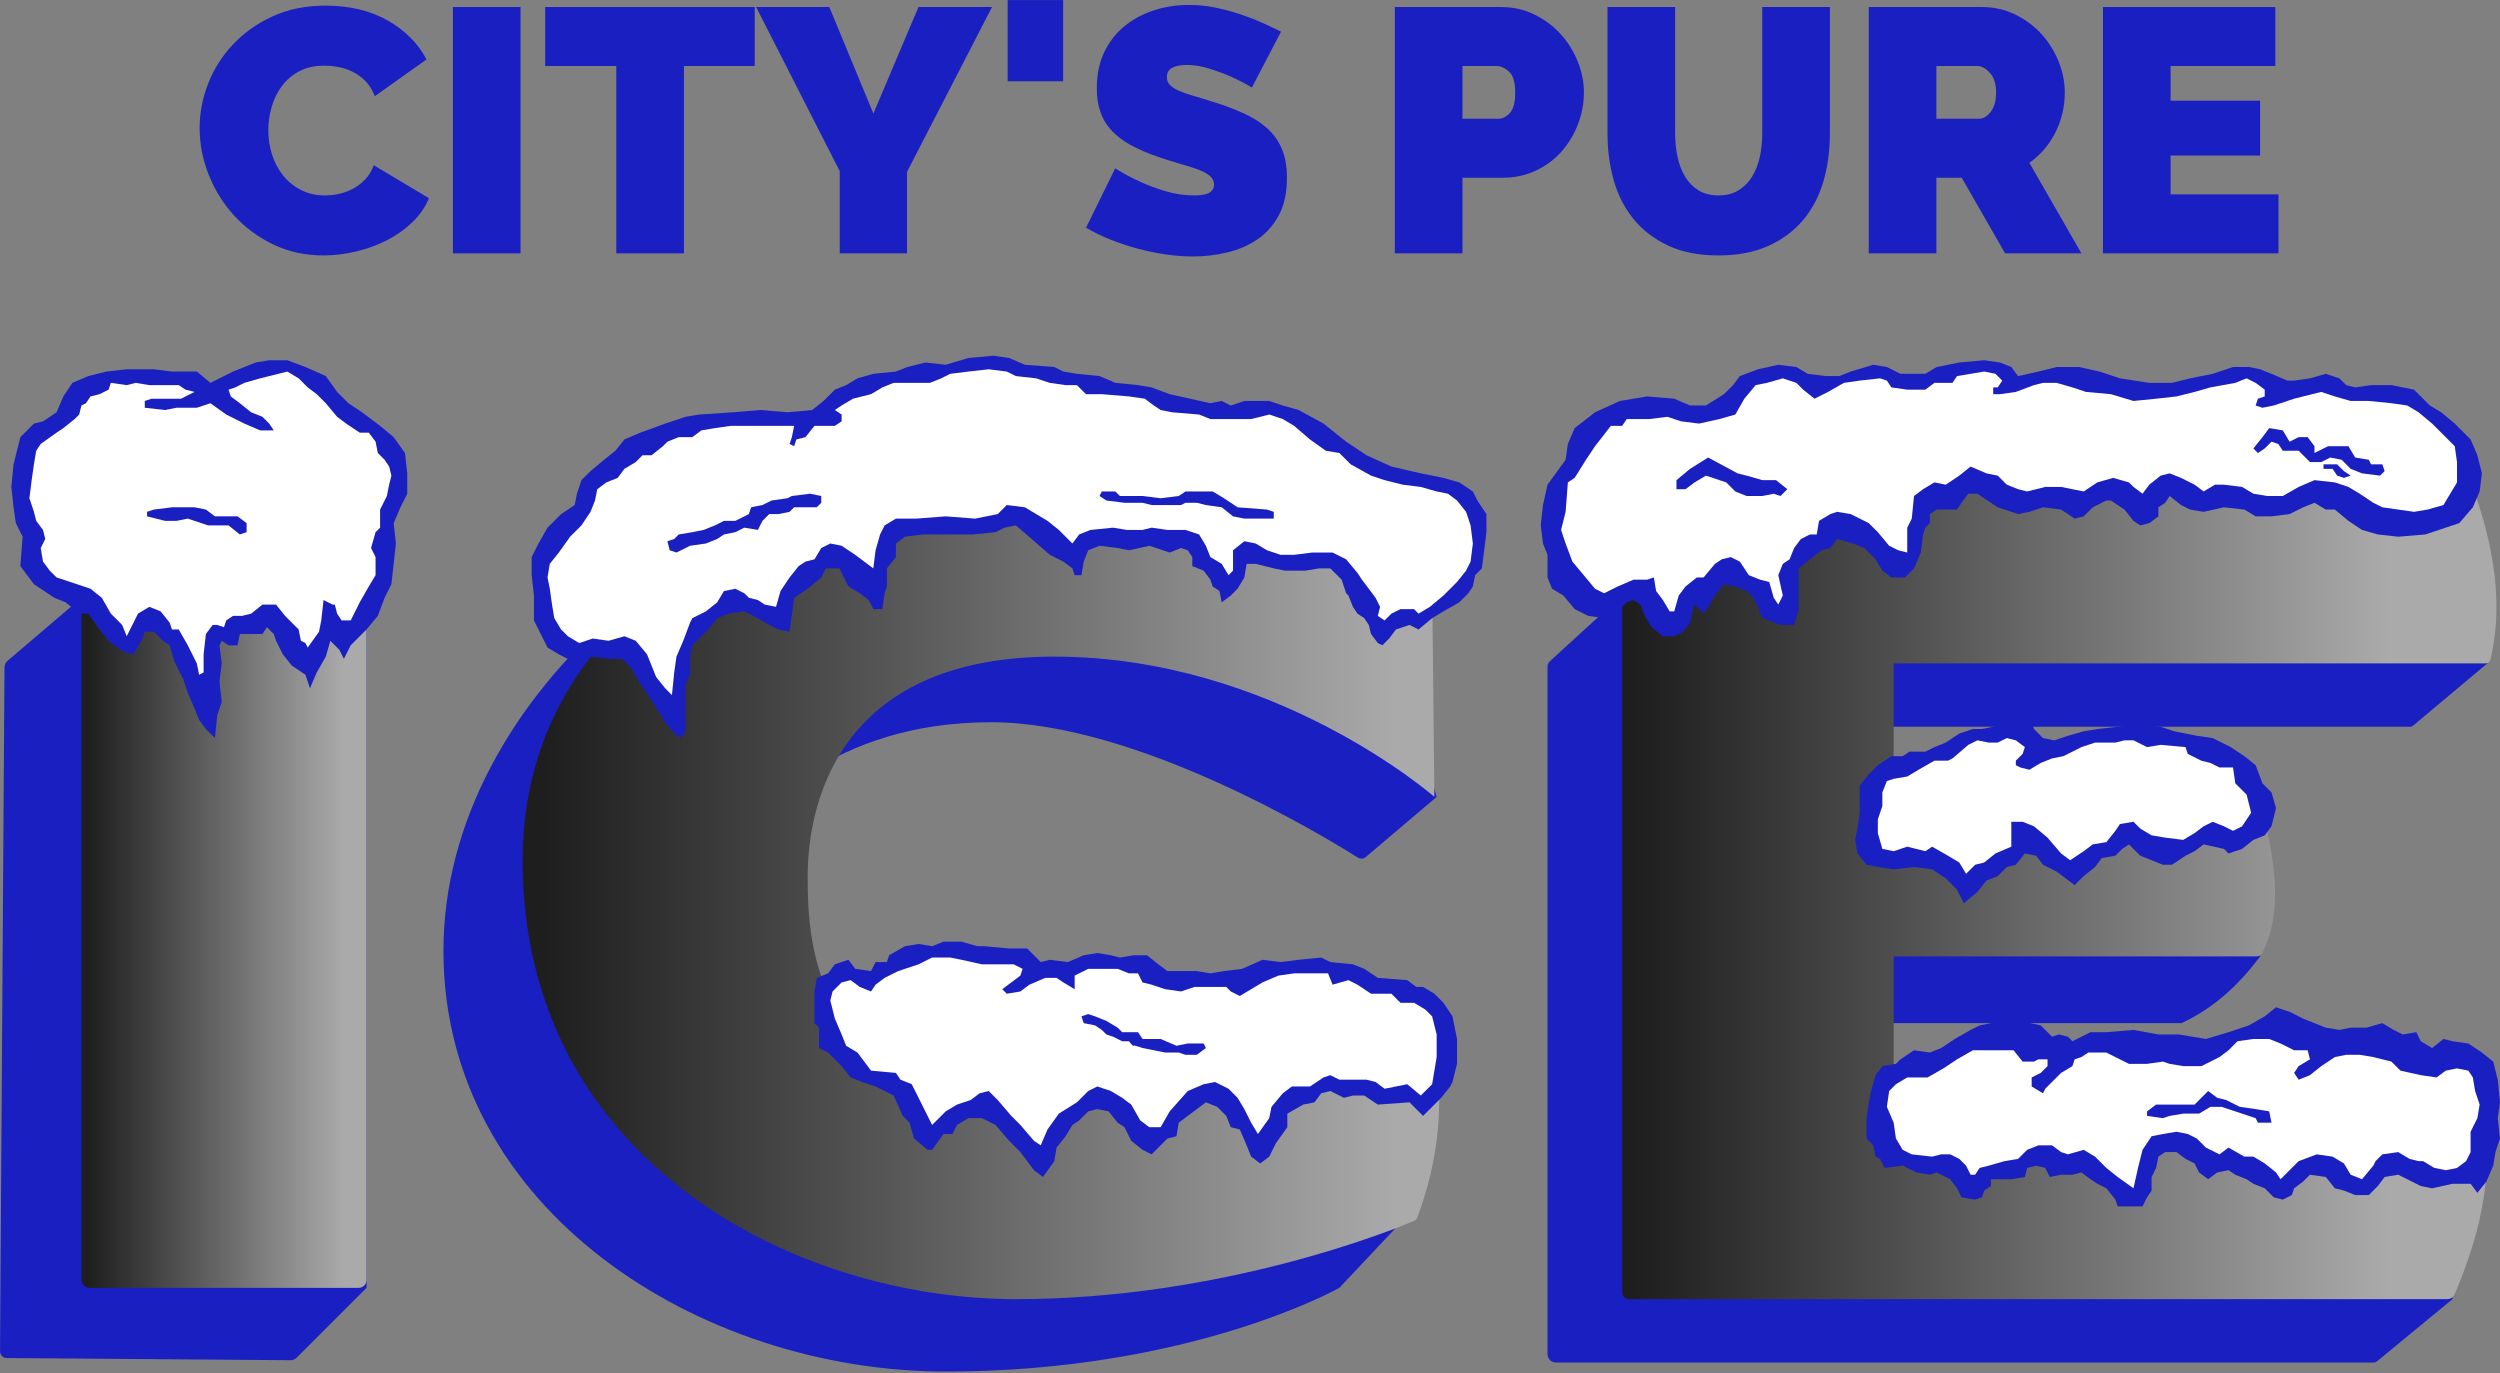 <svg xmlns="http://www.w3.org/2000/svg" xmlns:xlink="http://www.w3.org/1999/xlink" width="100%" height="100%" viewBox="0 0 1105 607" xml:space="preserve" style="fill-rule:evenodd;clip-rule:evenodd;stroke-linejoin:round;stroke-miterlimit:1.414;"><rect x="0" y="0" width="1105" height="607" fill="#808080" stroke="none"/>    <g transform="matrix(1,0,0,1,-95,-73.774)">        <g transform="matrix(1,0,0,1,-40,70)">            <g id="Shadow">                <path d="M171,268C171,268 144.583,290.532 138.32,295.874C137.482,296.589 136.996,297.633 136.989,298.735C136.837,321.959 135.215,571.035 135.019,601.046C135.009,602.678 136.322,604.01 137.954,604.023C155.926,604.161 250.254,604.887 263.463,604.988C264.446,604.996 265.392,604.608 266.087,603.913C271.684,598.316 297,573 297,573L297,267L171,268Z" style="fill:rgb(26,31,193);"></path>                <path d="M819,602.328C819,604.356 820.644,606 822.672,606C859.861,606 1167.4,606 1184.28,606C1184.75,606 1185.2,605.838 1185.56,605.541C1189.96,601.914 1219,578 1219,578L1219,546L954,531L954,456L1099.21,456C1113.61,449.359 1124.68,438.927 1134,426.5L1129,392.75L954,392.75L954,325C954,325 1184.09,325 1200.12,325C1200.69,325 1201.24,324.8 1201.67,324.435C1206.4,320.473 1234.38,297 1234.38,297L1219,254L866,254C866,254 826.916,289.758 820.03,296.058C819.374,296.658 819,297.507 819,298.396C819,319.323 819,568.987 819,602.328Z" style="fill:rgb(26,31,193);"></path>                <path d="M759,539L727,573C727,573 661.648,610 553,610C444.352,610 331,538.422 331,424C331,309.578 454.795,210 571,210C687.205,210 758,314 758,314L770,356C770,356 745.337,376.926 738.654,382.597C737.666,383.435 736.246,383.527 735.159,382.825C721.76,374.349 637.883,323 573,323C502.282,323 468.094,363.809 467,374C465.906,384.191 492,484 492,484L572,515L710,515L759,539Z" style="fill:rgb(26,31,193);"></path>            </g>            <g id="Letters">                <path d="M297,274L171,274C171,274 171,535.519 171,569.399C171,570.354 171.379,571.27 172.055,571.945C172.73,572.621 173.646,573 174.601,573C192.917,573 275.575,573 293.545,573C295.453,573 297,571.453 297,569.545C297,536.279 297,274 297,274Z" style="fill:url(#_Linear1);"></path>                <g transform="matrix(1,0,0,1,40,0)">                    <path d="M1185,211C1195.75,238.867 1202.36,266.892 1195.83,295.134C1195.58,296.227 1194.6,297 1193.48,297L932,297L932,359L1094,359C1102.99,390.385 1102.25,411.38 1094.77,425.16C1094.31,425.988 1093.43,426.5 1092.48,426.5L932,426.5L932,484L1191,484C1198.94,518.261 1191.91,547.835 1179.93,575.859C1179.37,577.158 1178.09,578 1176.68,578L936,578L815.087,578C813.382,578 812,576.618 812,574.913L812,211L1185,211Z" style="fill:url(#_Linear2);"></path>                </g>                <path d="M769,356C769,356 698.291,294 601,294C503.709,294 492,361.628 492,391C492,420.372 493.658,492 601,492C708.342,492 769,464 769,464C773.347,490.004 771.277,516.039 761.341,542.114C761.126,542.675 760.697,543.126 760.147,543.367C751.363,547.097 675.812,578 584,578C486.292,578 366,516.752 366,384C366,251.248 521.693,210 576,210C630.307,210 768,261 768,261L769,356Z" style="fill:url(#_Linear3);"></path>            </g>            <g id="Snow">                <path d="M1051,464L1049,462L1045,461L1042,462L1037,457L1028,455L1020,455L1010,457L1006,459L999,463L993,467L988,469L981,468L975,472L973,474L967,475L964,479L962,486L961,491L960,498L960,507L963,510L964,515L966,516L968,520L976,519L982,522L988,523L991,522L997,525L1000,529L1002,533L1008,534L1011,533L1012,530L1015,528L1015,525L1024,525L1030,524L1031,520L1035,519L1039,520L1041,524L1046,523L1051,523L1055,522L1059,525L1062,527L1066,529L1070,534L1071,537L1082,537L1084,533L1086,530L1086,524L1088,520L1089,515L1092,513L1097,513L1101,516L1105,518L1107,522L1111,525L1115,522L1120,521L1123,523L1128,525L1131,527L1136,529L1140,533L1144,534L1148,532L1149,529L1153,526L1156,523L1163,524L1167,529L1171,530L1176,532L1182,532L1186,528L1189,524L1195,523L1205,528L1210,529L1219,527L1227,527L1230,531L1234,526L1237,519L1238,513L1240,507L1239,498L1240,491L1239,481L1237,473L1232,469L1226,465L1219,464L1215,463L1210,467L1205,464L1203,460L1197,461L1193,459L1188,456L1181,458L1174,458L1169,459L1163,458L1153,454L1147,451L1141,449L1136,453L1129,457L1120,460L1110,463L1098,461L1089,461L1078,459L1066,460L1059,460L1051,464Z" style="fill:rgb(26,31,193);"></path>                <path d="M1029,473L1025,468L1016,468L1007,468L1000,472L994,476L987,480L978,480L973,483L970,486L969,493L972,500L973,507L976,512L980,514L989,515L993,514L997,514L1001,516L1004,519L1006,523L1008,523L1010,520L1014,519L1021,517L1027,516L1031,512L1036,510L1042,510L1046,513L1049,514L1056,512L1061,515L1066,520L1071,524L1078,529L1080,520L1082,512L1086,506L1091,505L1097,504L1102,505L1106,507L1110,511L1116,514L1120,511L1127,515L1131,515L1136,518L1141,522L1143,525L1148,520L1151,517L1159,514L1166,515L1171,518L1174,523L1179,525L1184,519L1185,517L1188,514L1195,513L1200,516L1204,517L1206,517L1211,520L1216,521L1221,520L1225,517L1227,513L1227,504L1230,498L1231,492L1229,486L1228,480L1226,477L1221,476L1216,477L1212,480L1205,479L1196,477L1192,473L1184,471L1178,470L1172,470L1167,471L1161,475L1156,479L1151,481L1149,478L1151,475L1156,472L1155,468L1149,468L1143,465L1138,463L1131,463L1124,464L1120,468L1116,471L1108,475L1100,475L1094,474L1091,473L1084,474L1076,474L1072,472L1066,469L1058,469L1055,471L1052,472L1051,475L1046,478L1042,482L1039,485L1038,487L1033,484L1033,480L1037,478L1040,475L1040,472L1036,472L1034,473L1029,473Z" style="fill:white;"></path>                <path d="M1038,330L1034,326L1033,323L1026,321L1016,325L1011,326L1007,326L1001,328L998,330L995,332L990,334L986,336L979,336L976,338L971,338L965,342L961,346L957,351L957,363L956,370L955,375L956,381L960,386L965,387L972,388L981,387L989,388L995,392L1000,397L1003,403L1009,398L1013,393L1018,391L1022,387L1026,386L1030,381L1035,382L1038,386L1044,389L1052,395L1056,391L1061,387L1064,383L1070,382L1073,379L1076,377L1081,382L1091,386L1095,386L1101,382L1105,380L1109,377L1118,379L1120,381L1126,379L1131,375L1136,373L1139,369L1141,361L1139,354L1135,350L1132,342L1127,338L1121,334L1113,330L1106,329L1096,327L1090,325L1080,324L1071,325L1062,326L1056,327L1049,329L1043,331L1038,330Z" style="fill:rgb(26,31,193);"></path>                <path d="M1105,492L1092,492L1088,492L1084,495L1084,497L1091,498L1094,497L1100,496L1107,496L1112,493L1117,493L1132,498L1133,500L1139,500L1138,495L1132,494L1125,493L1119,490L1115,489L1111,486L1105,492Z" style="fill:rgb(26,31,193);"></path>                <path d="M942,170L934,169L929,166L921,165L912,167L904,170L901,174L897,178L889,183L882,183L875,180L863,179L851,181L840,186L831,193L828,200L827,207L819,218L817,227L816,236L817,244L819,249L819,259L821,264L826,267L831,273L837,276L844,277L850,274L854,270L857,269L860,271L862,276L865,281L870,285L875,285L879,283L882,279L883,274L884,271L888,275L890,272L893,267L897,262L902,263L907,265L910,268L912,272L914,277L922,280L928,280L930,273L930,262L930,255L935,251L940,247L944,246L947,242L954,244L959,246L964,251L967,256L971,259L977,259L981,255L984,248L985,240L986,237L988,235L988,231L991,229L1000,229L1002,226L1005,222L1009,222L1018,228L1027,231L1032,230L1038,228L1046,229L1052,233L1056,232L1060,228L1066,225L1068,225L1074,229L1078,234L1081,236L1085,235L1089,232L1089,228L1092,226L1094,223L1099,227L1103,229L1109,230L1118,228L1127,229L1132,232L1139,232L1147,231L1153,228L1158,226L1163,229L1167,229L1173,234L1179,238L1186,240L1195,241L1207,240L1213,238L1222,235L1228,228L1231,221L1232,213L1230,205L1227,198L1220,191L1214,186L1209,183L1202,176L1192,174L1183,174L1176,175L1172,174L1169,171L1163,169L1156,171L1149,172L1146,172L1139,169L1134,167L1129,166L1122,166L1113,169L1103,171L1095,173L1085,173L1072,171L1063,168L1054,166L1044,166L1036,168L1027,170L1024,166L1019,164L1012,163L1001,164L991,166L986,169L975,169L969,166L963,165L953,168L948,170L942,170Z" style="fill:rgb(26,31,193);"></path>                <path d="M1026,340L1029,337L1030,334L1026,331L1022,330L1018,332L1014,332L1009,331L1005,333L998,339L996,340L990,340L983,344L978,347L972,348L969,349L967,354L967,360L965,366L965,372L967,379L972,380L978,378L986,380L989,378L996,382L1001,385L1004,390L1008,386L1012,385L1017,381L1024,378L1024,367L1029,367L1034,369L1040,374L1046,381L1050,384L1056,380L1060,377L1066,376L1070,371L1072,368L1078,367L1081,370L1086,373L1092,374L1100,375L1105,372L1109,369L1113,367L1118,369L1122,371L1126,369L1130,363L1128,355L1123,350L1122,343L1116,343L1112,341L1108,340L1102,337L1101,334L1090,333L1084,334L1078,331L1074,331L1070,332L1061,332L1055,334L1047,338L1042,339L1037,341L1032,344L1028,343L1026,342L1026,340Z" style="fill:white;"></path>                <path d="M937,180L932,176L929,173L923,171L916,173L911,174L906,180L902,187L895,189L886,191L878,190L872,188L864,189L854,189L852,192L847,192L840,201L836,207L831,215L828,217L827,230L825,238L827,244L830,252L840,264L844,266L850,263L857,260L863,260L866,259L867,265L870,269L873,274L875,274L877,267L880,263L885,259L888,259L893,253L896,251L900,250L904,252L908,258L913,260L917,261L919,268L921,271L923,267L921,258L923,253L926,251L928,246L931,242L935,240L938,240L939,234L944,231L947,230L953,231L961,235L965,239L970,245L974,247L978,248L978,237L980,233L981,223L985,220L990,217L995,218L1001,214L1006,210L1013,213L1018,214L1022,218L1027,220L1031,221L1039,219L1046,219L1056,221L1062,217L1069,215L1076,217L1078,219L1082,222L1085,218L1090,214L1094,213L1099,215L1105,218L1109,221L1114,218L1118,218L1126,219L1131,222L1137,223L1144,223L1151,219L1158,216L1167,217L1173,219L1178,222L1184,226L1188,228L1202,230L1208,229L1215,227L1218,222L1221,217L1221,208L1220,201L1215,196L1210,191L1204,186L1199,183L1192,182L1182,181L1174,181L1167,179L1161,177L1149,180L1140,183L1135,184L1132,183L1133,180L1136,179L1136,176L1132,173L1128,171L1123,173L1112,175L1105,177L1097,179L1088,180L1078,181L1068,178L1057,177L1051,175L1044,173L1038,173L1034,174L1026,177L1019,178L1016,178L1016,175L1018,175L1020,172L1017,169L1012,168L1006,169L1000,170L998,173L990,173L986,176L978,176L971,175L969,172L966,171L957,172L950,173L943,177L937,180Z" style="fill:white;"></path>                <path d="M599,428L595,429L589,423L581,423L570,422L567,422L560,420L552,420L547,422L541,421L535,422L528,426L527,429L522,429L520,433L513,432L510,428L504,430L501,434L496,436L495,442L495,456L497,458L497,467L501,469L507,475L511,480L516,482L522,484L530,488L534,497L537,500L539,507L545,512L547,512L552,505L556,505L558,501L563,498L569,498L575,501L581,508L586,513L592,521L596,524L601,517L602,511L606,506L609,501L612,499L616,495L620,494L625,495L629,500L632,502L635,508L640,512L644,514L648,510L651,507L655,506L656,500L660,497L664,494L668,491L673,493L677,497L679,502L683,503L686,510L688,515L692,518L696,515L699,509L704,502L704,496L711,492L716,491L719,487L723,486L729,489L733,488L738,488L744,492L758,491L764,497L769,492L772,489L776,484L777,482L779,474L779,463L777,453L773,447L769,443L764,440L761,440L757,437L744,436L738,432L733,430L723,429L719,427L709,428L701,429L693,428L684,432L676,433L670,434L664,433L651,433L647,430L642,426L636,426L630,427L626,426L620,425L614,426L607,429L599,428Z" style="fill:rgb(26,31,193);"></path>                <path d="M494,185L483,186L471,185L459,186L444,187L438,188L429,191L418,195L411,198L407,203L402,207L396,212L392,216L390,222L389,227L383,231L377,237L373,244L370,250L370,258L371,267L371,278L377,290L382,293L388,296L396,294L404,295L410,295L414,299L418,306L424,315L429,323L433,328L436,330L438,327L438,306L440,302L440,294L441,289L448,282L452,277L457,275L464,274L468,276L475,280L479,282L484,283L486,268L492,264L498,259L500,255L506,255L510,263L515,266L519,269L521,273L525,273L526,266L527,263L527,255L531,250L531,244L535,241L543,240L565,240L575,239L579,237L584,236L591,242L599,249L605,252L609,255L610,258L613,258L614,252L616,247L621,245L629,246L634,247L643,245L652,248L657,246L660,247L662,250L662,254L667,256L670,260L671,263L674,265L675,270L679,267L682,264L685,259L686,253L690,253L698,255L703,256L712,256L718,255L723,255L728,260L730,266L731,267L733,272L735,275L738,277L740,280L741,284L744,288L746,289L749,286L752,282L758,280L762,282L768,277L773,274L780,270L784,266L786,263L787,258L790,255L791,247L792,239L792,231L788,225L786,221L780,217L773,215L763,213L750,210L739,205L730,199L720,191L709,185L702,183L696,181L685,181L679,183L675,181L670,182L661,180L652,178L644,175L638,174L628,173L621,170L611,169L605,168L601,166L588,165L581,162L574,161L563,162L553,165L544,164L536,166L531,168L521,169L514,171L509,174L504,176L499,181L494,185Z" style="fill:rgb(26,31,193);"></path>                <path d="M578,441L586,435L587,432L583,430L575,430L569,430L560,428L555,427L547,427L541,430L532,433L526,436L522,439L520,442L515,440L511,437L507,438L503,442L502,446L504,454L507,461L509,466L514,469L520,477L531,478L533,481L538,483L547,501L553,495L558,492L564,490L568,487L572,486L576,490L582,497L586,501L592,508L595,510L598,503L603,496L611,491L616,486L620,484L626,486L631,489L635,492L639,499L643,502L648,502L652,495L660,486L667,483L672,482L678,485L682,489L685,494L688,500L691,505L696,498L697,493L702,487L706,484L714,484L720,480L723,479L727,481L739,481L743,482L747,485L757,483L763,488L768,483L770,471L770,461L768,453L765,450L760,447L754,447L750,443L741,443L735,439L731,437L724,439L722,434L707,434L700,435L693,438L688,441L683,444L679,442L677,440L663,440L657,442L650,441L644,439L640,438L638,434L634,434L629,432L622,432L616,432L612,434L610,435L610,441L605,438L602,436L597,436L590,439L586,442L580,443L578,441Z" style="fill:white;"></path>                <path d="M486,192L458,192L451,193L445,194L441,197L435,197L430,199L428,201L423,205L419,205L416,208L411,211L408,215L403,217L399,220L398,225L396,230L392,236L387,241L382,248L378,253L377,259L378,264L379,271L380,277L383,282L386,285L391,288L397,286L404,287L411,285L416,287L421,293L425,303L429,308L432,311L433,301L434,294L437,287L440,279L441,277L443,276L447,274L452,270L455,265L460,264L464,266L466,268L470,269L473,271L478,272L480,265L484,259L488,254L491,252L495,251L498,246L502,244L507,245L513,249L521,255L522,247L524,240L526,236L531,233L540,233L553,232L566,233L576,231L580,227L588,228L598,234L603,238L609,244L612,240L617,238L627,237L633,238L640,238L644,237L651,238L659,238L665,240L668,245L670,250L675,253L678,258L680,256L680,247L685,243L690,244L695,247L701,249L707,249L715,248L724,248L730,251L735,257L737,260L743,268L745,272L744,276L747,278L750,275L754,273L760,273L762,275L767,272L773,267L779,261L783,256L785,252L786,244L785,236L783,230L779,225L775,222L770,221L763,219L755,218L747,216L741,214L732,209L727,204L721,203L714,198L707,192L702,189L696,187L688,189L680,189L670,189L665,187L653,186L648,185L645,183L641,180L634,179L622,178L615,178L611,174L606,174L599,173L593,171L584,170L580,168L572,167L563,168L555,169L551,171L546,173L541,173L530,173L525,175L520,178L512,180L507,183L504,185L507,187L507,190L504,192L495,192L491,197L487,198L486,201L484,200L485,197L486,192Z" style="fill:white;"></path>                <path d="M228,173L222,168L211,168L203,167L191,167L182,168L174,170L167,173L163,179L160,186L154,190L150,191L144,197L141,209L140,219L141,228L142,235L145,241L144,254L150,262L159,268L164,270L170,275L174,275L179,282L184,288L190,292L194,293L198,286L199,283L203,283L207,287L210,289L212,296L216,304L218,310L221,317L223,322L226,326L230,330L231,320L233,314L232,305L233,297L232,289L233,287L236,289L240,289L241,284L251,284L253,281L256,284L257,287L260,293L264,298L270,302L272,308L275,301L279,294L281,287L285,291L287,295L290,289L297,282L302,276L305,268L308,262L309,253L310,244L309,235L312,228L315,222L315,213L314,204L309,197L303,192L295,186L289,182L284,177L279,170L270,166L262,163L254,163L248,164L238,168L228,173Z" style="fill:rgb(26,31,193);"></path>                <path d="M256,194L250,194L243,191L235,187L228,182L222,184L213,184L208,185L199,184L199,181L202,180L215,180L221,177L217,176L214,174L209,174L201,174L195,173L191,174L184,173L183,176L179,178L175,179L173,182L171,183L170,187L168,189L163,193L160,195L153,200L151,203L150,209L149,216L148,224L150,230L151,234L154,238L155,242L153,246L154,252L157,256L160,259L175,264L180,268L184,275L189,280L191,285L194,279L196,275L201,272L206,274L210,279L211,282L214,282L218,289L222,297L223,302L225,301L225,293L226,284L229,280L231,280L234,281L235,278L238,276L242,276L246,275L251,271L257,271L261,276L267,282L268,287L270,288L271,290L276,283L277,278L278,269L282,271L283,271L284,275L286,278L290,278L294,270L298,263L301,258L301,250L299,246L301,239L303,237L303,229L306,223L307,218L308,214L307,210L305,207L302,204L301,199L298,195L294,195L288,191L284,188L279,182L275,178L271,175L267,171L262,168L258,169L250,171L243,173L239,175L236,176L237,179L241,182L246,186L251,188L254,191L256,194Z" style="fill:white;"></path>                <path d="M241,240L244,239L244,235L240,232L230,232L226,229L221,228L211,228L203,229L200,230L200,232L208,234L213,234L218,233L227,236L236,236L241,240Z" style="fill:rgb(26,31,193);"></path>                <path d="M470,238L472,234L475,231L479,231L484,230L486,228L496,228L498,226L498,223L493,222L485,223L483,224L476,225L472,227L467,228L466,231L460,234L455,234L451,236L446,238L441,239L435,240L433,242L430,243L431,247L434,248L440,245L447,244L452,242L455,240L460,239L464,237L470,238Z" style="fill:rgb(26,31,193);"></path>                <path d="M625,221L628,221L630,223L640,223L648,224L656,223L659,221L671,221L676,224L682,228L695,229L698,230L698,233L692,233L685,233L680,232L675,228L668,227L664,226L659,226L657,227L644,227L640,226L632,226L624,225L621,223L622,221L625,221Z" style="fill:rgb(26,31,193);"></path>                <path d="M667,465L668,467L664,470L659,470L656,469L653,469L650,469L645,468L640,467C640,467 636.125,465.558 636,466C635.875,466.442 634,464 634,464L631,464L627,462L624,461L622,459L619,457L614,456L613,453L616,452L619,453L624,455L629,458L631,460L638,460L640,463L648,463L655,466L660,465L667,465Z" style="fill:rgb(26,31,193);"></path>                <path d="M922,223L925,220L920,216L914,216L907,214L903,213L890,206L882,211L876,216L876,220L880,220L884,217L889,214L898,217L902,221L907,223L914,223L919,222L922,223Z" style="fill:rgb(26,31,193);"></path>                <path d="M1131,202L1135,197L1138,193L1144,194L1147,199L1151,197L1155,197L1158,201L1158,204L1164,201L1173,201L1176,206L1182,207L1183,209L1188,209L1189,212L1187,214L1179,213L1174,211L1170,207L1165,206L1161,208L1156,208L1151,203L1144,203L1142,200L1139,199L1136,202L1133,204L1131,202Z" style="fill:rgb(26,31,193);"></path>                <path d="M1174,214L1171,212L1168,209L1162,209L1162,211L1166,211L1168,214L1171,215L1174,214Z" style="fill:rgb(26,31,193);"></path>            </g>        </g>        <g transform="matrix(5.898,0,0,5.898,-787.716,-548.88)">            <path d="M164.623,115.171C164.623,114.044 164.835,112.935 165.26,111.843C165.684,110.751 166.304,109.772 167.119,108.905C167.933,108.038 168.921,107.336 170.083,106.799C171.244,106.262 172.57,105.993 174.061,105.993C175.846,105.993 177.393,106.361 178.702,107.098C180.01,107.835 180.985,108.81 181.627,110.023L177.753,112.779C177.579,112.328 177.35,111.956 177.064,111.661C176.778,111.366 176.461,111.132 176.115,110.959C175.768,110.786 175.408,110.664 175.036,110.595C174.663,110.526 174.303,110.491 173.957,110.491C173.229,110.491 172.6,110.634 172.072,110.92C171.543,111.206 171.11,111.579 170.772,112.038C170.434,112.497 170.182,113.017 170.018,113.598C169.853,114.179 169.771,114.755 169.771,115.327C169.771,115.968 169.866,116.584 170.057,117.173C170.247,117.762 170.525,118.282 170.889,118.733C171.253,119.184 171.699,119.543 172.228,119.812C172.756,120.081 173.35,120.215 174.009,120.215C174.355,120.215 174.711,120.176 175.075,120.098C175.439,120.02 175.79,119.89 176.128,119.708C176.466,119.526 176.769,119.292 177.038,119.006C177.306,118.72 177.519,118.369 177.675,117.953L181.809,120.423C181.531,121.099 181.111,121.706 180.548,122.243C179.984,122.78 179.343,123.231 178.624,123.595C177.904,123.959 177.133,124.236 176.31,124.427C175.486,124.618 174.685,124.713 173.905,124.713C172.535,124.713 171.283,124.44 170.148,123.894C169.012,123.348 168.033,122.624 167.21,121.723C166.386,120.822 165.749,119.799 165.299,118.655C164.848,117.511 164.623,116.35 164.623,115.171Z" style="fill:rgb(26,31,193);fill-rule:nonzero;"></path>            <rect x="183.603" y="106.097" width="5.07" height="18.46" style="fill:rgb(26,31,193);fill-rule:nonzero;"></rect>            <path d="M206.223,110.517L200.919,110.517L200.919,124.557L195.849,124.557L195.849,110.517L190.519,110.517L190.519,106.097L206.223,106.097L206.223,110.517Z" style="fill:rgb(26,31,193);fill-rule:nonzero;"></path>            <path d="M211.813,106.097L215.115,114.079L218.495,106.097L224.007,106.097L217.637,118.447L217.637,124.557L212.593,124.557L212.593,118.395L206.327,106.097L211.813,106.097Z" style="fill:rgb(26,31,193);fill-rule:nonzero;"></path>            <rect x="225.177" y="105.577" width="4.16" height="6.084" style="fill:rgb(26,31,193);fill-rule:nonzero;"></rect>            <path d="M243.481,112.129C242.961,111.817 242.423,111.54 241.869,111.297C241.401,111.089 240.876,110.894 240.296,110.712C239.715,110.53 239.147,110.439 238.593,110.439C238.142,110.439 237.782,110.508 237.514,110.647C237.245,110.786 237.111,111.02 237.111,111.349C237.111,111.592 237.189,111.791 237.345,111.947C237.501,112.103 237.726,112.246 238.021,112.376C238.315,112.506 238.675,112.632 239.1,112.753C239.524,112.874 240.005,113.022 240.543,113.195C241.392,113.455 242.159,113.741 242.844,114.053C243.528,114.365 244.113,114.733 244.599,115.158C245.084,115.583 245.457,116.098 245.717,116.705C245.977,117.312 246.107,118.048 246.107,118.915C246.107,120.024 245.903,120.956 245.496,121.71C245.088,122.464 244.551,123.066 243.884,123.517C243.216,123.968 242.462,124.293 241.622,124.492C240.781,124.691 239.936,124.791 239.087,124.791C238.411,124.791 237.717,124.739 237.007,124.635C236.296,124.531 235.59,124.384 234.888,124.193C234.186,124.002 233.51,123.777 232.86,123.517C232.21,123.257 231.607,122.962 231.053,122.633L233.237,118.187C233.843,118.568 234.476,118.906 235.135,119.201C235.689,119.461 236.318,119.695 237.02,119.903C237.722,120.111 238.437,120.215 239.165,120.215C239.719,120.215 240.105,120.141 240.322,119.994C240.538,119.847 240.647,119.652 240.647,119.409C240.647,119.149 240.538,118.928 240.322,118.746C240.105,118.564 239.806,118.404 239.425,118.265C239.043,118.126 238.606,117.988 238.112,117.849C237.618,117.71 237.093,117.546 236.539,117.355C235.724,117.078 235.022,116.779 234.433,116.458C233.843,116.137 233.358,115.773 232.977,115.366C232.595,114.959 232.314,114.495 232.132,113.975C231.95,113.455 231.859,112.857 231.859,112.181C231.859,111.158 232.045,110.257 232.418,109.477C232.79,108.697 233.297,108.047 233.939,107.527C234.58,107.007 235.312,106.613 236.136,106.344C236.959,106.075 237.83,105.941 238.749,105.941C239.425,105.941 240.083,106.006 240.725,106.136C241.366,106.266 241.986,106.431 242.584,106.63C243.182,106.829 243.741,107.046 244.261,107.28C244.781,107.514 245.249,107.735 245.665,107.943L243.481,112.129Z" style="fill:rgb(26,31,193);fill-rule:nonzero;"></path>            <path d="M254.193,124.557L254.193,106.097L262.149,106.097C263.05,106.097 263.882,106.283 264.645,106.656C265.407,107.029 266.062,107.514 266.608,108.112C267.154,108.71 267.583,109.395 267.895,110.166C268.207,110.937 268.363,111.713 268.363,112.493C268.363,113.308 268.215,114.101 267.921,114.872C267.626,115.643 267.214,116.328 266.686,116.926C266.157,117.524 265.516,118.001 264.762,118.356C264.008,118.711 263.18,118.889 262.279,118.889L259.263,118.889L259.263,124.557L254.193,124.557ZM259.263,114.469L261.941,114.469C262.253,114.469 262.543,114.326 262.812,114.04C263.08,113.754 263.215,113.238 263.215,112.493C263.215,111.73 263.059,111.21 262.747,110.933C262.435,110.656 262.123,110.517 261.811,110.517L259.263,110.517L259.263,114.469Z" style="fill:rgb(26,31,193);fill-rule:nonzero;"></path>            <path d="M278.451,120.215C279.04,120.215 279.543,120.085 279.959,119.825C280.375,119.565 280.713,119.223 280.973,118.798C281.233,118.373 281.423,117.884 281.545,117.329C281.666,116.774 281.727,116.194 281.727,115.587L281.727,106.097L286.797,106.097L286.797,115.587C286.797,116.87 286.632,118.07 286.303,119.188C285.973,120.306 285.462,121.272 284.769,122.087C284.075,122.902 283.204,123.543 282.156,124.011C281.107,124.479 279.872,124.713 278.451,124.713C276.977,124.713 275.716,124.466 274.668,123.972C273.619,123.478 272.757,122.815 272.081,121.983C271.405,121.151 270.911,120.185 270.599,119.084C270.287,117.983 270.131,116.818 270.131,115.587L270.131,106.097L275.201,106.097L275.201,115.587C275.201,116.194 275.261,116.779 275.383,117.342C275.504,117.905 275.695,118.399 275.955,118.824C276.215,119.249 276.548,119.587 276.956,119.838C277.363,120.089 277.861,120.215 278.451,120.215Z" style="fill:rgb(26,31,193);fill-rule:nonzero;"></path>            <path d="M289.709,124.557L289.709,106.097L298.185,106.097C299.086,106.097 299.918,106.283 300.681,106.656C301.443,107.029 302.098,107.514 302.644,108.112C303.19,108.71 303.619,109.395 303.931,110.166C304.243,110.937 304.399,111.713 304.399,112.493C304.399,113.568 304.165,114.569 303.697,115.496C303.229,116.423 302.579,117.182 301.747,117.771L305.647,124.557L299.927,124.557L296.677,118.889L294.779,118.889L294.779,124.557L289.709,124.557ZM294.779,114.469L297.977,114.469C298.289,114.469 298.579,114.296 298.848,113.949C299.116,113.602 299.251,113.117 299.251,112.493C299.251,111.852 299.095,111.362 298.783,111.024C298.471,110.686 298.159,110.517 297.847,110.517L294.779,110.517L294.779,114.469Z" style="fill:rgb(26,31,193);fill-rule:nonzero;"></path>            <path d="M320.415,120.137L320.415,124.557L307.259,124.557L307.259,106.097L320.181,106.097L320.181,110.517L312.329,110.517L312.329,113.117L319.037,113.117L319.037,117.225L312.329,117.225L312.329,120.137L320.415,120.137Z" style="fill:rgb(26,31,193);fill-rule:nonzero;"></path>        </g>    </g>    <defs>        <linearGradient id="_Linear1" x1="0" y1="0" x2="1" y2="0" gradientUnits="userSpaceOnUse" gradientTransform="matrix(113.418,0,0,113.418,173.671,396.962)"><stop offset="0%" style="stop-color:rgb(30,30,30);stop-opacity:1"></stop><stop offset="100%" style="stop-color:rgb(170,170,170);stop-opacity:1"></stop></linearGradient>        <linearGradient id="_Linear2" x1="0" y1="0" x2="1" y2="0" gradientUnits="userSpaceOnUse" gradientTransform="matrix(332.152,0,0,332.152,818.228,388.861)"><stop offset="0%" style="stop-color:rgb(30,30,30);stop-opacity:1"></stop><stop offset="100%" style="stop-color:rgb(170,170,170);stop-opacity:1"></stop></linearGradient>        <linearGradient id="_Linear3" x1="0" y1="0" x2="1" y2="0" gradientUnits="userSpaceOnUse" gradientTransform="matrix(375.696,0,0,375.696,376.203,390.886)"><stop offset="0%" style="stop-color:rgb(30,30,30);stop-opacity:1"></stop><stop offset="100%" style="stop-color:rgb(170,170,170);stop-opacity:1"></stop></linearGradient>    </defs></svg>